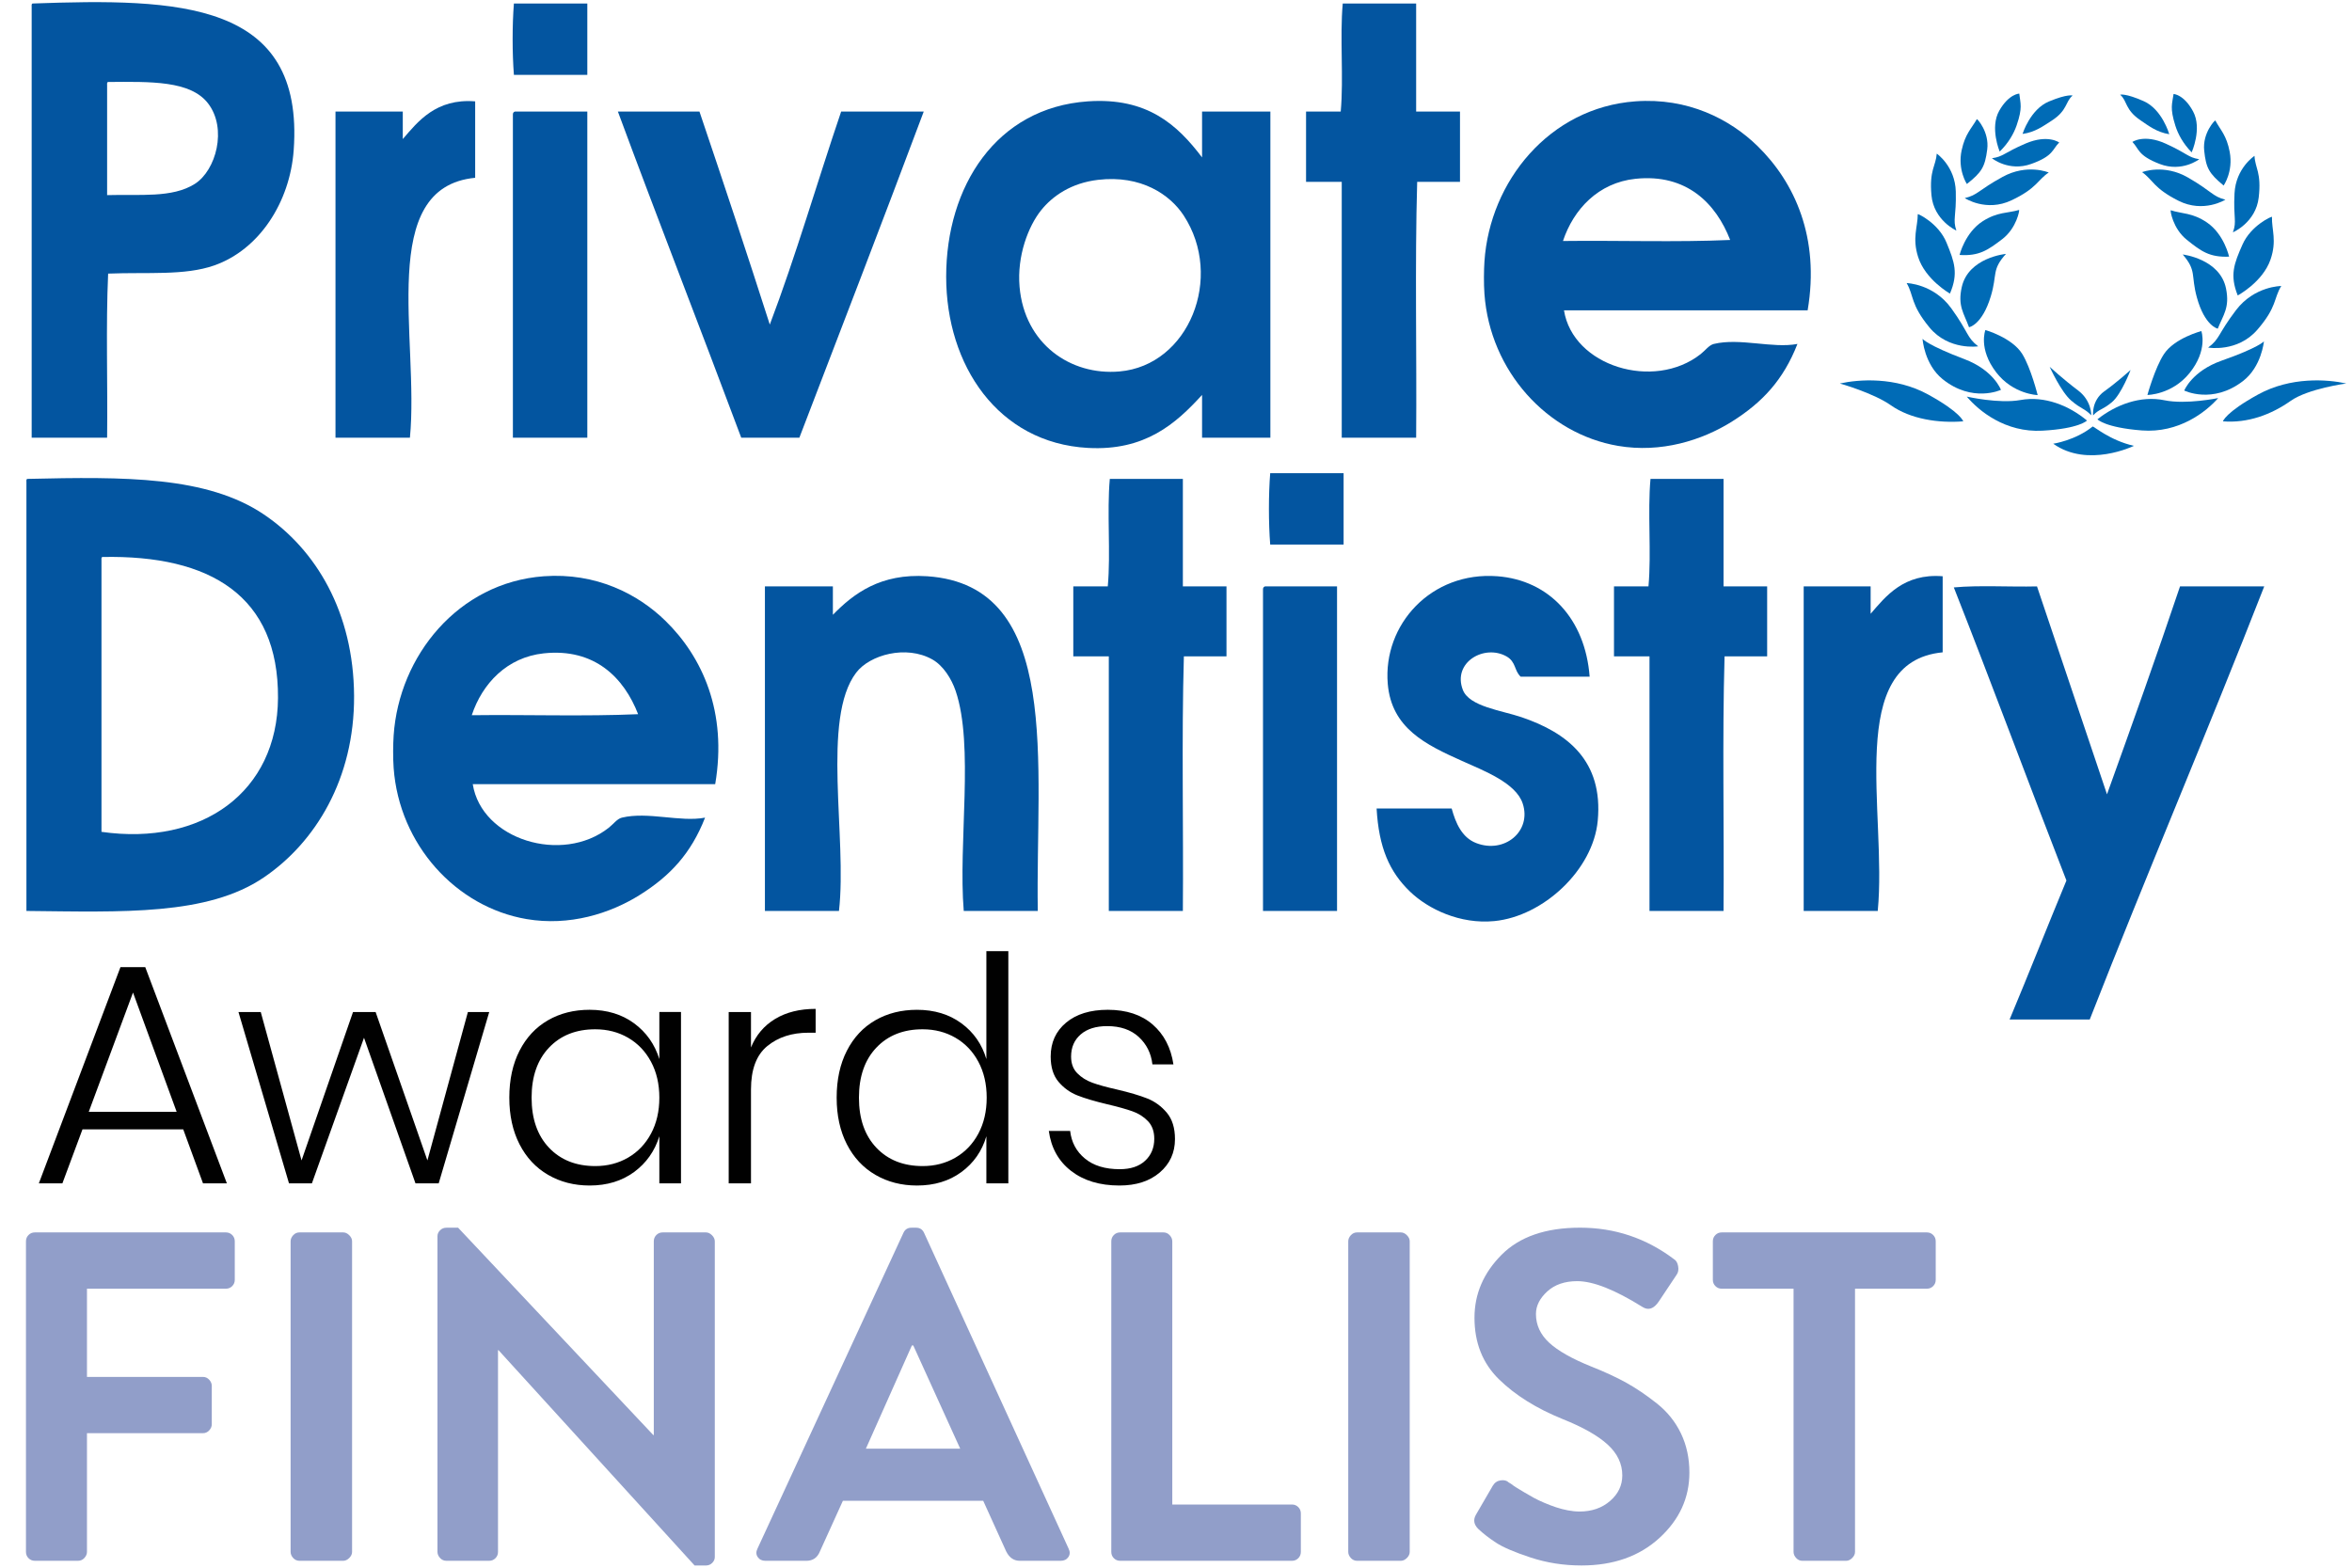 <?xml version="1.0" encoding="UTF-8"?>
<svg xmlns="http://www.w3.org/2000/svg" xmlns:xlink="http://www.w3.org/1999/xlink" version="1.1" id="Layer_1" x="0px" y="0px" width="411.015px" height="274px" viewBox="0 0 411.015 274" xml:space="preserve">
<g>
	<path fill="#006BB6" d="M366.529,73.287c0,0,1.289,1.44,7.742,1.947c6.463,0.502,11.211-3.211,13.361-5.658   c0,0-5.625,1.165-9.377,0.385C374.052,69.088,369.716,70.76,366.529,73.287"></path>
	<path fill="#006BB6" d="M390.205,40.608c0,0,4.002-1.701,4.508-6.087c0.512-4.387-0.639-5.132-0.736-7.279   c0,0-3.268,2.134-3.492,6.556C390.257,38.219,390.925,38.584,390.205,40.608"></path>
	<path fill="#006BB6" d="M388.886,34.905c0,0-3.816,2.39-8.186,0.188c-4.375-2.2-4.428-3.633-6.371-5.004   c0,0,3.807-1.51,8.053,0.957C386.632,33.511,386.591,34.304,388.886,34.905"></path>
	<path fill="#006BB6" d="M385.875,60.749c0,0,5.117,0.903,8.59-3.107c3.471-3.997,2.836-5.475,4.189-7.653   c0,0-4.689-0.006-7.906,4.216C387.541,58.42,387.957,59.214,385.875,60.749"></path>
	<path fill="#006BB6" d="M387.558,57.446c0,0-2.273-0.429-3.662-5.495c-1.066-3.917,0.01-4.593-2.461-7.47   c0,0,6.529,0.76,7.568,5.962C389.671,53.78,388.525,55.008,387.558,57.446"></path>
	<path fill="#006BB6" d="M384.318,27.828c0,0-2.994,2.332-6.895,0.836c-3.895-1.497-3.592-2.641-4.785-3.856   c0,0,2.02-1.428,5.832,0.304C382.285,26.839,382.322,27.509,384.318,27.828"></path>
	<path fill="#006BB6" d="M382.996,26.63c0,0,1.865-4.132,0.256-7.139c-1.611-3.002-3.42-3.064-3.42-3.064   c-0.23,1.722-0.682,2.388,0.314,5.542C380.599,23.415,381.488,25.091,382.996,26.63"></path>
	<path fill="#006BB6" d="M379.083,23.459c0,0-1.229-4.341-4.467-5.777c-3.236-1.432-4.115-1.127-4.115-1.127   c1.297,1.101,0.768,2.604,3.617,4.515C375.419,21.944,376.884,23.115,379.083,23.459"></path>
	<path fill="#006BB6" d="M375.263,69.035c0,0,4.289-0.032,7.352-3.817c3.271-4.047,2.074-7.351,2.074-7.351s-4.713,1.227-6.553,4.05   C376.57,64.318,375.263,69.035,375.263,69.035"></path>
	<path fill="#006BB6" d="M381.699,68.262c0,0,1.344-3.4,6.541-5.229c6.459-2.271,7.383-3.364,7.383-3.364s-0.404,4.437-3.674,6.946   C386.621,70.709,381.699,68.262,381.699,68.262"></path>
	<path fill="#006BB6" d="M389.537,44.859c0,0-0.859-3.92-3.871-5.973c-2.541-1.731-4.398-1.506-6.328-2.136   c-0.111-0.037,0.322,3.169,2.814,5.165C384.632,43.913,386.128,45.004,389.537,44.859"></path>
	<path fill="#006BB6" d="M388.583,32.431c0,0,1.711-2.433,1.061-5.882c-0.551-2.904-1.588-3.779-2.514-5.491   c-0.051-0.099-2.262,2.188-1.945,5.253S386.027,30.307,388.583,32.431"></path>
	<path fill="#006BB6" d="M391.046,51.641c0,0,4.367-2.335,5.727-6.269c1.145-3.317,0.193-5.206,0.254-7.47   c0-0.135-3.668,1.489-5.152,4.847C390.386,46.113,389.63,48.091,391.046,51.641"></path>
	<path fill="#006BB6" d="M364.705,73.505c0,0-1.322,1.416-7.793,1.773c-6.469,0.359-11.121-3.464-13.215-5.96   c0,0,5.6,1.285,9.371,0.602C357.294,69.144,361.587,70.906,364.705,73.505"></path>
	<path fill="#006BB6" d="M343.078,73.645c0,0-0.414-1.542-6.131-4.688c-5.711-3.139-12.113-2.662-15.43-1.927   c0,0,5.848,1.65,8.908,3.802C333.855,73.257,338.773,73.991,343.078,73.645"></path>
	<path fill="#006BB6" d="M388.462,73.645c0,0,0.414-1.542,6.135-4.688c5.711-3.139,12.115-2.662,15.418-1.927   c0,0-6.648,0.885-9.711,3.033C396.875,72.486,392.775,73.991,388.462,73.645"></path>
	<path fill="#006BB6" d="M341.878,40.302c0,0-3.955-1.788-4.354-6.186c-0.395-4.398,0.773-5.118,0.928-7.265   c0,0,3.215,2.209,3.326,6.635C341.888,37.912,341.203,38.261,341.878,40.302"></path>
	<path fill="#006BB6" d="M343.343,34.625c0,0,3.752,2.485,8.178,0.382c4.43-2.1,4.523-3.528,6.498-4.856c0,0-3.77-1.599-8.074,0.771   C345.632,33.289,345.654,34.076,343.343,34.625"></path>
	<path fill="#006BB6" d="M345.689,60.533c0,0-5.139,0.784-8.512-3.3c-3.365-4.08-2.689-5.537-3.988-7.755   c0,0,4.691,0.109,7.795,4.402C344.085,58.174,343.642,58.951,345.689,60.533"></path>
	<path fill="#006BB6" d="M344.089,57.197c0,0,2.289-0.375,3.809-5.413c1.172-3.887,0.105-4.589,2.648-7.407   c0,0-6.549,0.61-7.721,5.786C342.074,53.478,343.193,54.737,344.089,57.197"></path>
	<path fill="#006BB6" d="M348.093,27.655c0,0,2.939,2.403,6.869,0.998c3.936-1.405,3.666-2.559,4.887-3.746   c0,0-1.979-1.472-5.842,0.165C350.16,26.718,350.101,27.387,348.093,27.655"></path>
	<path fill="#006BB6" d="M349.449,26.492c0,0-1.764-4.172-0.078-7.142c1.695-2.967,3.502-2.987,3.502-2.987   c0.184,1.729,0.617,2.404-0.459,5.535C351.921,23.335,350.994,24.987,349.449,26.492"></path>
	<path fill="#006BB6" d="M353.443,23.407c0,0,1.338-4.31,4.609-5.669c3.27-1.363,4.143-1.036,4.143-1.036   c-1.318,1.074-0.834,2.583-3.729,4.433C357.14,21.974,355.642,23.119,353.443,23.407"></path>
	<path fill="#006BB6" d="M356.085,69.059c0,0-4.287-0.13-7.248-3.98c-3.172-4.124-1.889-7.396-1.889-7.396s4.682,1.33,6.451,4.197   C354.9,64.316,356.085,69.059,356.085,69.059"></path>
	<path fill="#006BB6" d="M349.667,68.14c0,0-1.25-3.434-6.398-5.374c-6.402-2.42-7.303-3.538-7.303-3.538s0.293,4.443,3.498,7.034   C344.687,70.476,349.667,68.14,349.667,68.14"></path>
	<path fill="#006BB6" d="M342.435,44.563c0,0,0.959-3.9,4.023-5.881c2.59-1.674,4.441-1.404,6.381-1.988   c0.113-0.035-0.402,3.153-2.938,5.1C347.365,43.734,345.833,44.788,342.435,44.563"></path>
	<path fill="#006BB6" d="M343.712,32.16c0,0-1.648-2.472-0.912-5.898c0.629-2.894,1.691-3.747,2.656-5.438   c0.053-0.099,2.203,2.241,1.814,5.297C346.873,29.177,346.324,30.099,343.712,32.16"></path>
	<path fill="#006BB6" d="M340.755,51.312c0,0-4.305-2.433-5.561-6.397c-1.061-3.339-0.066-5.208-0.063-7.476   c0-0.134,3.629,1.572,5.023,4.965C341.554,45.797,342.259,47.794,340.755,51.312"></path>
	<path fill="#006BB6" d="M365.449,72.592c0,0,0.098-2.554-2.326-4.368s-4.938-4.104-4.938-4.104s1.977,4.384,3.77,5.904   C363.744,71.546,364.287,71.365,365.449,72.592"></path>
	<path fill="#006BB6" d="M365.771,72.608c0,0-0.316-2.57,1.955-4.208c2.277-1.629,4.596-3.73,4.596-3.73s-1.602,4.245-3.264,5.628   C367.39,71.683,366.828,71.466,365.771,72.608"></path>
	<path fill="#006BB6" d="M358.806,77.555c0,0,3.861-0.565,6.883-3.004c0.139-0.113,3.021,2.438,7.219,3.377   C372.906,77.928,364.847,81.868,358.806,77.555"></path>
</g>
<path fill="#0355A0" d="M5.715,0.612c25.44-0.913,47.51-0.483,45.607,25.655c-0.659,9.049-5.988,17.365-13.896,20.131  c-5.162,1.805-11.605,1.149-18.529,1.425c-0.415,9.204-0.06,19.182-0.179,28.685c-4.395,0-8.788,0-13.183,0  c0-25.121,0-50.243,0-75.361C5.521,0.892,5.507,0.641,5.715,0.612z M18.719,14.863c0,6.414,0,12.829,0,19.242  c5.712-0.17,11.374,0.54,15.322-1.961c3.709-2.348,5.712-9.665,2.316-14.074c-3.079-3.995-10.021-3.796-17.46-3.741  C18.692,14.359,18.705,14.611,18.719,14.863z"></path>
<path fill="#0355A0" d="M102.634,0.612c0,4.154,0,8.313,0,12.471c-4.277,0-8.553,0-12.829,0c-0.294-3.746-0.298-8.728,0-12.471  C94.081,0.612,98.357,0.612,102.634,0.612z"></path>
<path fill="#0355A0" d="M234.647,0.612c4.276,0,8.551,0,12.827,0c0,6.294,0,12.589,0,18.885c2.555,0,5.109,0,7.662,0  c0,4.097,0,8.195,0,12.292c-2.495,0-4.988,0-7.482,0c-0.417,14.55-0.061,29.872-0.18,44.719c-4.333,0-8.67,0-13.004,0  c0-14.906,0-29.812,0-44.719c-2.08,0-4.158,0-6.236,0c0-4.097,0-8.195,0-12.292c2.02,0,4.039,0,6.059,0  C234.826,13.616,234.114,6.491,234.647,0.612z"></path>
<path fill="#0355A0" d="M83.036,17.715c0,4.452,0,8.907,0,13.361c-17.277,1.668-9.735,28.156-11.402,45.432  c-4.335,0-8.67,0-13.007,0c0-19.004,0-38.007,0-57.011c3.921,0,7.84,0,11.759,0c0,1.604,0,3.206,0,4.81  C73.027,21.245,76.198,17.173,83.036,17.715z"></path>
<path fill="#0355A0" d="M210.063,27.514c0-2.673,0-5.347,0-8.017c3.979,0,7.957,0,11.937,0c0,19.004,0,38.007,0,57.011  c-3.979,0-7.957,0-11.937,0c0-2.497,0-4.988,0-7.483c-4.606,5.05-9.974,9.817-19.956,9.264  c-15.736-0.87-24.762-14.484-24.762-29.931c0-15.708,8.686-29.533,24.762-30.643C200.484,17,205.736,21.803,210.063,27.514z   M181.913,36.778c-2.188,2.744-4.216,7.913-3.743,13.361c0.871,9.969,8.905,15.534,17.46,14.787  c12.136-1.058,18.291-16.45,11.223-27.259c-2.376-3.634-7.421-7.119-14.965-6.234C187.175,31.985,183.916,34.266,181.913,36.778z"></path>
<path fill="#0355A0" d="M315.888,54.238c-14.193,0-28.387,0-42.58,0c1.542,9.753,15.688,14.096,23.873,7.661  c0.863-0.681,1.479-1.583,2.314-1.784c4.58-1.101,10.252,0.834,14.611,0c-2.467,6.318-6.166,10.244-11.404,13.542  c-5.285,3.326-12.441,5.557-19.953,4.275c-12.381-2.113-22.355-13.062-23.34-26.546c-0.132-1.824-0.104-4.151,0-5.7  c0.939-13.979,11.336-26.866,26.368-27.972c9.175-0.675,16.542,3.104,21.38,7.838C313.628,31.889,318.042,41.553,315.888,54.238z   M285.779,31.255c-6.459,0.687-10.797,5.306-12.648,10.867c9.68-0.119,19.836,0.239,29.217-0.179  C299.876,35.555,294.725,30.302,285.779,31.255z"></path>
<path fill="#0355A0" d="M89.984,19.497c4.216,0,8.432,0,12.65,0c0,19.004,0,38.007,0,57.011c-4.337,0-8.672,0-13.006,0  c0-18.826,0-37.651,0-56.479C89.619,19.726,89.759,19.57,89.984,19.497z"></path>
<path fill="#0355A0" d="M122.23,19.497c4.171,12.34,8.289,24.729,12.294,37.234c4.558-12.012,8.269-24.867,12.469-37.234  c4.812,0,9.62,0,14.432,0c-7.147,19.1-14.463,38.032-21.736,57.011c-3.385,0-6.771,0-10.154,0  c-7.122-19.07-14.488-37.892-21.559-57.011C112.729,19.497,117.479,19.497,122.23,19.497z"></path>
<path fill="#0355A0" d="M4.794,83.704c17.035-0.395,31.377-0.481,41.304,6.205c9.131,6.148,15.697,17.117,15.778,31.73  c0.078,14.463-6.755,25.606-15.778,31.729c-9.862,6.696-24.694,6.021-41.48,5.853c0-24.996,0-49.992,0-74.984  C4.602,83.983,4.587,83.736,4.794,83.704z M17.734,97.887c0,15.834,0,31.67,0,47.508c17.615,2.509,30.745-6.985,30.846-23.4  c0.109-17.8-11.783-25.027-30.668-24.641C17.705,97.384,17.719,97.635,17.734,97.887z"></path>
<path fill="#0355A0" d="M193.941,83.704c4.256,0,8.51,0,12.766,0c0,6.263,0,12.525,0,18.791c2.539,0,5.08,0,7.623,0  c0,4.077,0,8.154,0,12.23c-2.48,0-4.965,0-7.447,0c-0.412,14.479-0.058,29.723-0.176,44.496c-4.314,0-8.627,0-12.941,0  c0-14.832,0-29.664,0-44.496c-2.068,0-4.137,0-6.206,0c0-4.076,0-8.153,0-12.23c2.011,0,4.019,0,6.026,0  C194.119,96.644,193.412,89.555,193.941,83.704z"></path>
<path fill="#0355A0" d="M234.796,82.704c0,4.157,0,8.313,0,12.472c-4.275,0-8.551,0-12.826,0c-0.295-3.745-0.299-8.729,0-12.472  C226.246,82.704,230.521,82.704,234.796,82.704z"></path>
<path fill="#0355A0" d="M288.427,83.704c4.255,0,8.511,0,12.764,0c0,6.263,0,12.525,0,18.791c2.541,0,5.082,0,7.621,0  c0,4.077,0,8.154,0,12.23c-2.48,0-4.961,0-7.443,0c-0.414,14.479-0.061,29.723-0.178,44.496c-4.314,0-8.627,0-12.939,0  c0-14.832,0-29.664,0-44.496c-2.069,0-4.138,0-6.205,0c0-4.076,0-8.153,0-12.23c2.01,0,4.019,0,6.026,0  C288.605,96.644,287.896,89.555,288.427,83.704z"></path>
<path fill="#0355A0" d="M124.982,137.063c-14.121,0-28.244,0-42.367,0c1.536,9.703,15.612,14.025,23.757,7.623  c0.857-0.676,1.471-1.576,2.303-1.774c4.554-1.099,10.198,0.828,14.536,0c-2.455,6.287-6.134,10.192-11.345,13.472  c-5.259,3.313-12.381,5.53-19.854,4.256c-12.32-2.101-22.247-12.994-23.222-26.412c-0.133-1.813-0.103-4.131,0-5.672  c0.933-13.91,11.279-26.731,26.235-27.835c9.128-0.668,16.46,3.089,21.274,7.802C122.736,114.822,127.127,124.44,124.982,137.063z   M95.024,114.196c-6.424,0.684-10.744,5.277-12.584,10.813c9.631-0.119,19.735,0.235,29.072-0.179  C109.051,118.474,103.927,113.248,95.024,114.196z"></path>
<path fill="#0355A0" d="M181.356,159.222c-4.313,0-8.627,0-12.94,0c-0.984-11.885,1.836-28.922-1.418-38.465  c-0.723-2.121-2.165-4.422-4.077-5.498c-4.577-2.572-10.927-0.806-13.297,2.305c-6.125,8.037-1.548,28.828-3.013,41.658  c-4.315,0-8.627,0-12.941,0c0-18.906,0-37.816,0-56.727c3.959,0,7.918,0,11.877,0c0,1.653,0,3.31,0,4.963  c3.596-3.685,8.305-7.285,16.486-6.738C185.766,102.313,180.931,133.728,181.356,159.222z"></path>
<path fill="#0355A0" d="M277.792,118.271c-4.018,0-8.037,0-12.057,0c-1.146-1.059-0.787-2.592-2.48-3.545  c-3.867-2.174-9.469,1.039-7.623,5.852c1.125,2.928,6.76,3.587,10.283,4.786c7.973,2.715,14.271,7.599,13.293,18.081  c-0.801,8.617-9.539,16.723-18.08,17.549c-5.967,0.579-11.524-2.076-14.713-5.141c-3.639-3.494-5.463-7.734-5.852-14.535  c4.374,0,8.746,0,13.119,0c0.691,2.509,1.764,5.051,4.254,6.027c4.973,1.947,9.768-2.064,8.154-6.914  c-1.191-3.594-6.771-5.711-10.635-7.447c-6.279-2.816-12.295-5.69-12.943-13.473c-0.859-10.332,7.588-19.665,19.146-18.792  C270.697,101.407,277.021,108.168,277.792,118.271z"></path>
<path fill="#0355A0" d="M339.484,100.72c0,4.434,0,8.865,0,13.298c-17.193,1.656-9.686,28.012-11.346,45.203  c-4.314,0-8.627,0-12.941,0c0-18.906,0-37.816,0-56.727c3.898,0,7.799,0,11.699,0c0,1.595,0,3.19,0,4.786  C329.523,104.236,332.679,100.182,339.484,100.72z"></path>
<path fill="#0355A0" d="M221.064,102.495c4.195,0,8.393,0,12.587,0c0,18.909,0,37.818,0,56.727c-4.313,0-8.626,0-12.94,0  c0-18.732,0-37.461,0-56.194C220.703,102.723,220.841,102.566,221.064,102.495z"></path>
<path fill="#0355A0" d="M341.433,102.672c4.49-0.413,9.75-0.06,14.535-0.177c4.086,12.105,8.15,24.23,12.232,36.341  c4.33-12.036,8.643-24.094,12.762-36.341c4.904,0,9.811,0,14.715,0c-9.938,25.457-20.535,50.256-30.49,75.695  c-4.67,0-9.338,0-14.004,0c3.365-8.041,6.586-16.225,9.928-24.289C354.49,136.886,348.115,119.625,341.433,102.672z"></path>
<g>
	<path fill="#010101" d="M32.02,197.397H14.414l-3.51,9.434H6.79l14.26-37.789h4.333l14.26,37.789h-4.168L32.02,197.397z    M30.868,194.326l-7.624-20.843l-7.733,20.843H30.868z"></path>
	<path fill="#010101" d="M85.495,176.886l-8.831,29.945h-4.059l-8.995-25.447l-9.104,25.447h-4.004l-8.83-29.945h3.894l7.13,25.941   l8.995-25.941h3.949l9.05,25.941l7.075-25.941H85.495z"></path>
	<path fill="#010101" d="M110.806,178.858c2.139,1.572,3.61,3.658,4.415,6.254v-8.229h3.784v29.946h-3.784v-8.228   c-0.805,2.598-2.276,4.682-4.415,6.252c-2.139,1.572-4.727,2.359-7.761,2.359c-2.707,0-5.128-0.621-7.268-1.865   c-2.139-1.242-3.803-3.024-4.991-5.348c-1.188-2.322-1.783-5.037-1.783-8.145c0-3.146,0.594-5.879,1.783-8.2   c1.188-2.321,2.842-4.095,4.963-5.32c2.12-1.226,4.552-1.837,7.295-1.837C106.079,176.501,108.667,177.288,110.806,178.858z    M95.942,183.11c-2.029,2.139-3.044,5.055-3.044,8.748s1.015,6.607,3.044,8.748c2.029,2.139,4.726,3.207,8.09,3.207   c2.12,0,4.031-0.492,5.731-1.479c1.7-0.987,3.035-2.386,4.004-4.196c0.968-1.81,1.454-3.901,1.454-6.279   c0-2.377-0.485-4.471-1.454-6.279c-0.969-1.811-2.304-3.209-4.004-4.195c-1.7-0.986-3.611-1.48-5.731-1.48   C100.668,179.901,97.971,180.972,95.942,183.11z"></path>
	<path fill="#010101" d="M135.459,178.093c1.938-1.17,4.296-1.756,7.075-1.756v4.168h-1.262c-2.889,0-5.284,0.777-7.185,2.331   c-1.902,1.556-2.852,4.087-2.852,7.597v16.398h-3.894v-29.945h3.894v6.197C132.113,180.927,133.52,179.263,135.459,178.093z"></path>
	<path fill="#010101" d="M168.01,178.858c2.139,1.572,3.592,3.658,4.36,6.254v-18.867h3.839v40.586h-3.839v-8.227   c-0.768,2.597-2.221,4.681-4.36,6.252c-2.139,1.572-4.727,2.357-7.761,2.357c-2.707,0-5.128-0.621-7.268-1.863   c-2.139-1.244-3.803-3.025-4.991-5.349c-1.188-2.321-1.783-5.036-1.783-8.146c0-3.145,0.594-5.877,1.783-8.199   c1.188-2.321,2.842-4.096,4.963-5.32c2.12-1.225,4.552-1.837,7.295-1.837C163.283,176.501,165.871,177.288,168.01,178.858z    M153.146,183.11c-2.029,2.139-3.044,5.055-3.044,8.748s1.015,6.607,3.044,8.748c2.029,2.139,4.726,3.207,8.09,3.207   c2.12,0,4.031-0.492,5.731-1.479c1.7-0.987,3.035-2.386,4.004-4.196c0.968-1.81,1.454-3.901,1.454-6.279   c0-2.377-0.485-4.471-1.454-6.279c-0.969-1.811-2.304-3.209-4.004-4.195c-1.7-0.986-3.611-1.48-5.731-1.48   C157.872,179.901,155.175,180.972,153.146,183.11z"></path>
	<path fill="#010101" d="M201.438,179.079c1.976,1.719,3.181,4.04,3.62,6.965h-3.674c-0.221-1.938-1.016-3.537-2.387-4.799   s-3.207-1.893-5.512-1.893c-1.975,0-3.52,0.484-4.635,1.453c-1.116,0.969-1.674,2.258-1.674,3.867c0,1.207,0.356,2.176,1.07,2.906   c0.713,0.73,1.6,1.289,2.66,1.673s2.486,0.777,4.278,1.179c2.194,0.514,3.958,1.035,5.292,1.563   c1.334,0.53,2.477,1.362,3.428,2.495c0.95,1.134,1.426,2.67,1.426,4.607c0,2.377-0.887,4.324-2.66,5.84   c-1.773,1.52-4.123,2.277-7.047,2.277c-3.438,0-6.252-0.851-8.447-2.551c-2.193-1.699-3.491-4.031-3.894-6.992h3.729   c0.22,1.975,1.078,3.584,2.578,4.825c1.498,1.243,3.527,1.865,6.088,1.865c1.9,0,3.381-0.494,4.441-1.481   c1.061-0.986,1.592-2.267,1.592-3.839c0-1.278-0.367-2.304-1.098-3.071c-0.732-0.768-1.637-1.344-2.715-1.728   c-1.079-0.384-2.55-0.796-4.415-1.233c-2.157-0.513-3.886-1.023-5.183-1.537c-1.299-0.51-2.405-1.307-3.318-2.385   c-0.914-1.078-1.371-2.551-1.371-4.416c0-2.449,0.896-4.424,2.688-5.923s4.224-2.249,7.295-2.249   C196.847,176.501,199.462,177.36,201.438,179.079z"></path>
</g>
<g>
	<g>
		<path fill="#919EC9" d="M4.537,271.249v-54.283c0-0.439,0.15-0.807,0.451-1.107c0.3-0.301,0.669-0.451,1.107-0.451h33.374    c0.437,0,0.806,0.15,1.107,0.451c0.3,0.302,0.451,0.67,0.451,1.107v6.723c0,0.438-0.151,0.809-0.451,1.107    c-0.301,0.301-0.67,0.451-1.107,0.451H15.197v15.416h20.254c0.437,0,0.806,0.163,1.107,0.491c0.3,0.327,0.451,0.685,0.451,1.065    v6.725c0,0.384-0.151,0.738-0.451,1.066c-0.301,0.328-0.67,0.491-1.107,0.491H15.197v20.746c0,0.384-0.151,0.737-0.451,1.065    c-0.301,0.328-0.67,0.492-1.107,0.492H6.095c-0.438,0-0.807-0.15-1.107-0.451C4.687,272.056,4.537,271.687,4.537,271.249z"></path>
		<path fill="#919EC9" d="M50.784,271.249v-54.283c0-0.383,0.15-0.738,0.451-1.066c0.3-0.328,0.669-0.492,1.107-0.492h7.626    c0.382,0,0.738,0.164,1.066,0.492c0.328,0.328,0.492,0.685,0.492,1.066v54.283c0,0.383-0.164,0.736-0.492,1.064    c-0.328,0.328-0.684,0.494-1.066,0.494h-7.626c-0.438,0-0.807-0.164-1.107-0.492C50.934,271.985,50.784,271.632,50.784,271.249z"></path>
		<path fill="#919EC9" d="M76.449,271.249v-55.188c0-0.381,0.15-0.723,0.451-1.023c0.3-0.3,0.669-0.451,1.107-0.451h2.05    l34.112,36.244h0.082v-33.865c0-0.439,0.15-0.807,0.451-1.107c0.3-0.301,0.669-0.451,1.107-0.451h7.544    c0.382,0,0.738,0.164,1.066,0.492s0.492,0.685,0.492,1.066v55.186c0,0.384-0.151,0.725-0.451,1.025    c-0.301,0.299-0.67,0.45-1.107,0.45h-1.968l-34.276-37.639h-0.082v35.261c0,0.438-0.151,0.807-0.451,1.105    c-0.301,0.302-0.67,0.451-1.107,0.451h-7.462c-0.438,0-0.807-0.164-1.107-0.492C76.599,271.985,76.449,271.632,76.449,271.249z"></path>
		<path fill="#919EC9" d="M133.767,272.808c-0.602,0-1.053-0.219-1.353-0.656c-0.3-0.438-0.314-0.93-0.041-1.477l25.502-55.187    c0.273-0.601,0.738-0.901,1.394-0.901h0.82c0.656,0,1.12,0.301,1.394,0.901l25.256,55.187c0.272,0.547,0.259,1.039-0.041,1.477    c-0.301,0.438-0.752,0.656-1.353,0.656h-7.134c-1.039,0-1.832-0.547-2.378-1.641l-4.018-8.855h-24.518l-4.018,8.855    c-0.438,1.094-1.23,1.641-2.378,1.641H133.767z M151.315,253.209h16.482l-8.2-18.04h-0.246L151.315,253.209z"></path>
		<path fill="#919EC9" d="M194.2,271.249v-54.283c0-0.439,0.15-0.807,0.451-1.107c0.3-0.301,0.669-0.451,1.106-0.451h7.545    c0.437,0,0.806,0.164,1.106,0.492c0.3,0.328,0.451,0.685,0.451,1.066v46.002h20.91c0.437,0,0.806,0.15,1.106,0.45    c0.301,0.302,0.451,0.671,0.451,1.106v6.725c0,0.438-0.15,0.807-0.451,1.105c-0.301,0.302-0.67,0.451-1.106,0.451h-30.013    c-0.438,0-0.807-0.149-1.106-0.451C194.35,272.056,194.2,271.687,194.2,271.249z"></path>
		<path fill="#919EC9" d="M235.609,271.249v-54.283c0-0.383,0.15-0.738,0.451-1.066c0.3-0.328,0.669-0.492,1.107-0.492h7.625    c0.383,0,0.738,0.164,1.066,0.492s0.492,0.685,0.492,1.066v54.283c0,0.383-0.164,0.736-0.492,1.064s-0.684,0.494-1.064,0.494    h-7.627c-0.438,0-0.807-0.164-1.106-0.492C235.759,271.985,235.609,271.632,235.609,271.249z"></path>
		<path fill="#919EC9" d="M258.322,267.229c-0.766-0.764-0.902-1.584-0.41-2.459l2.952-5.084c0.328-0.547,0.792-0.861,1.394-0.943    c0.602-0.081,1.066,0.041,1.395,0.369l0.41,0.246c0.273,0.22,0.587,0.438,0.943,0.656c0.354,0.219,0.806,0.492,1.353,0.819    c0.546,0.328,1.093,0.644,1.64,0.942c0.547,0.302,1.176,0.604,1.887,0.902c0.709,0.301,1.394,0.562,2.05,0.778    c0.655,0.22,1.339,0.396,2.05,0.532c0.71,0.138,1.395,0.205,2.05,0.205c2.132,0,3.908-0.614,5.33-1.846    c1.421-1.229,2.132-2.719,2.132-4.469c0-2.021-0.848-3.813-2.541-5.371c-1.695-1.558-4.32-3.047-7.873-4.469    c-4.592-1.857-8.31-4.184-11.152-6.971c-2.842-2.788-4.264-6.367-4.264-10.741c0-4.153,1.571-7.817,4.715-10.987    s7.722-4.757,13.735-4.757c6.067,0,11.534,1.832,16.399,5.494c0.383,0.22,0.629,0.629,0.738,1.229    c0.109,0.603,0.027,1.095-0.246,1.477l-3.115,4.674c-0.875,1.313-1.832,1.641-2.87,0.982c-4.812-3.006-8.61-4.51-11.397-4.51    c-2.188,0-3.937,0.604-5.248,1.805c-1.313,1.203-1.969,2.516-1.969,3.938c0,1.914,0.766,3.58,2.296,5.002s3.99,2.815,7.38,4.182    c2.35,0.931,4.387,1.873,6.109,2.828c1.723,0.957,3.498,2.16,5.33,3.608c1.831,1.449,3.238,3.197,4.223,5.248    c0.984,2.05,1.477,4.333,1.477,6.847c0,4.428-1.75,8.242-5.248,11.439c-3.5,3.197-8.036,4.797-13.612,4.797    c-3.116,0-6.082-0.466-8.897-1.395c-2.815-0.93-4.824-1.791-6.026-2.584C260.235,268.856,259.196,268.052,258.322,267.229z"></path>
		<path fill="#919EC9" d="M313.425,271.249v-46.002H300.88c-0.438,0-0.809-0.15-1.107-0.451c-0.301-0.3-0.451-0.669-0.451-1.107    v-6.723c0-0.439,0.15-0.807,0.451-1.107c0.299-0.301,0.668-0.451,1.107-0.451h35.834c0.438,0,0.805,0.15,1.105,0.451    c0.301,0.302,0.451,0.67,0.451,1.107v6.723c0,0.438-0.15,0.809-0.451,1.107c-0.301,0.301-0.67,0.451-1.105,0.451h-12.547v46.002    c0,0.383-0.164,0.737-0.492,1.064c-0.328,0.328-0.684,0.494-1.066,0.494h-7.625c-0.439,0-0.809-0.164-1.107-0.492    C313.576,271.985,313.425,271.632,313.425,271.249z"></path>
	</g>
</g>
</svg>
